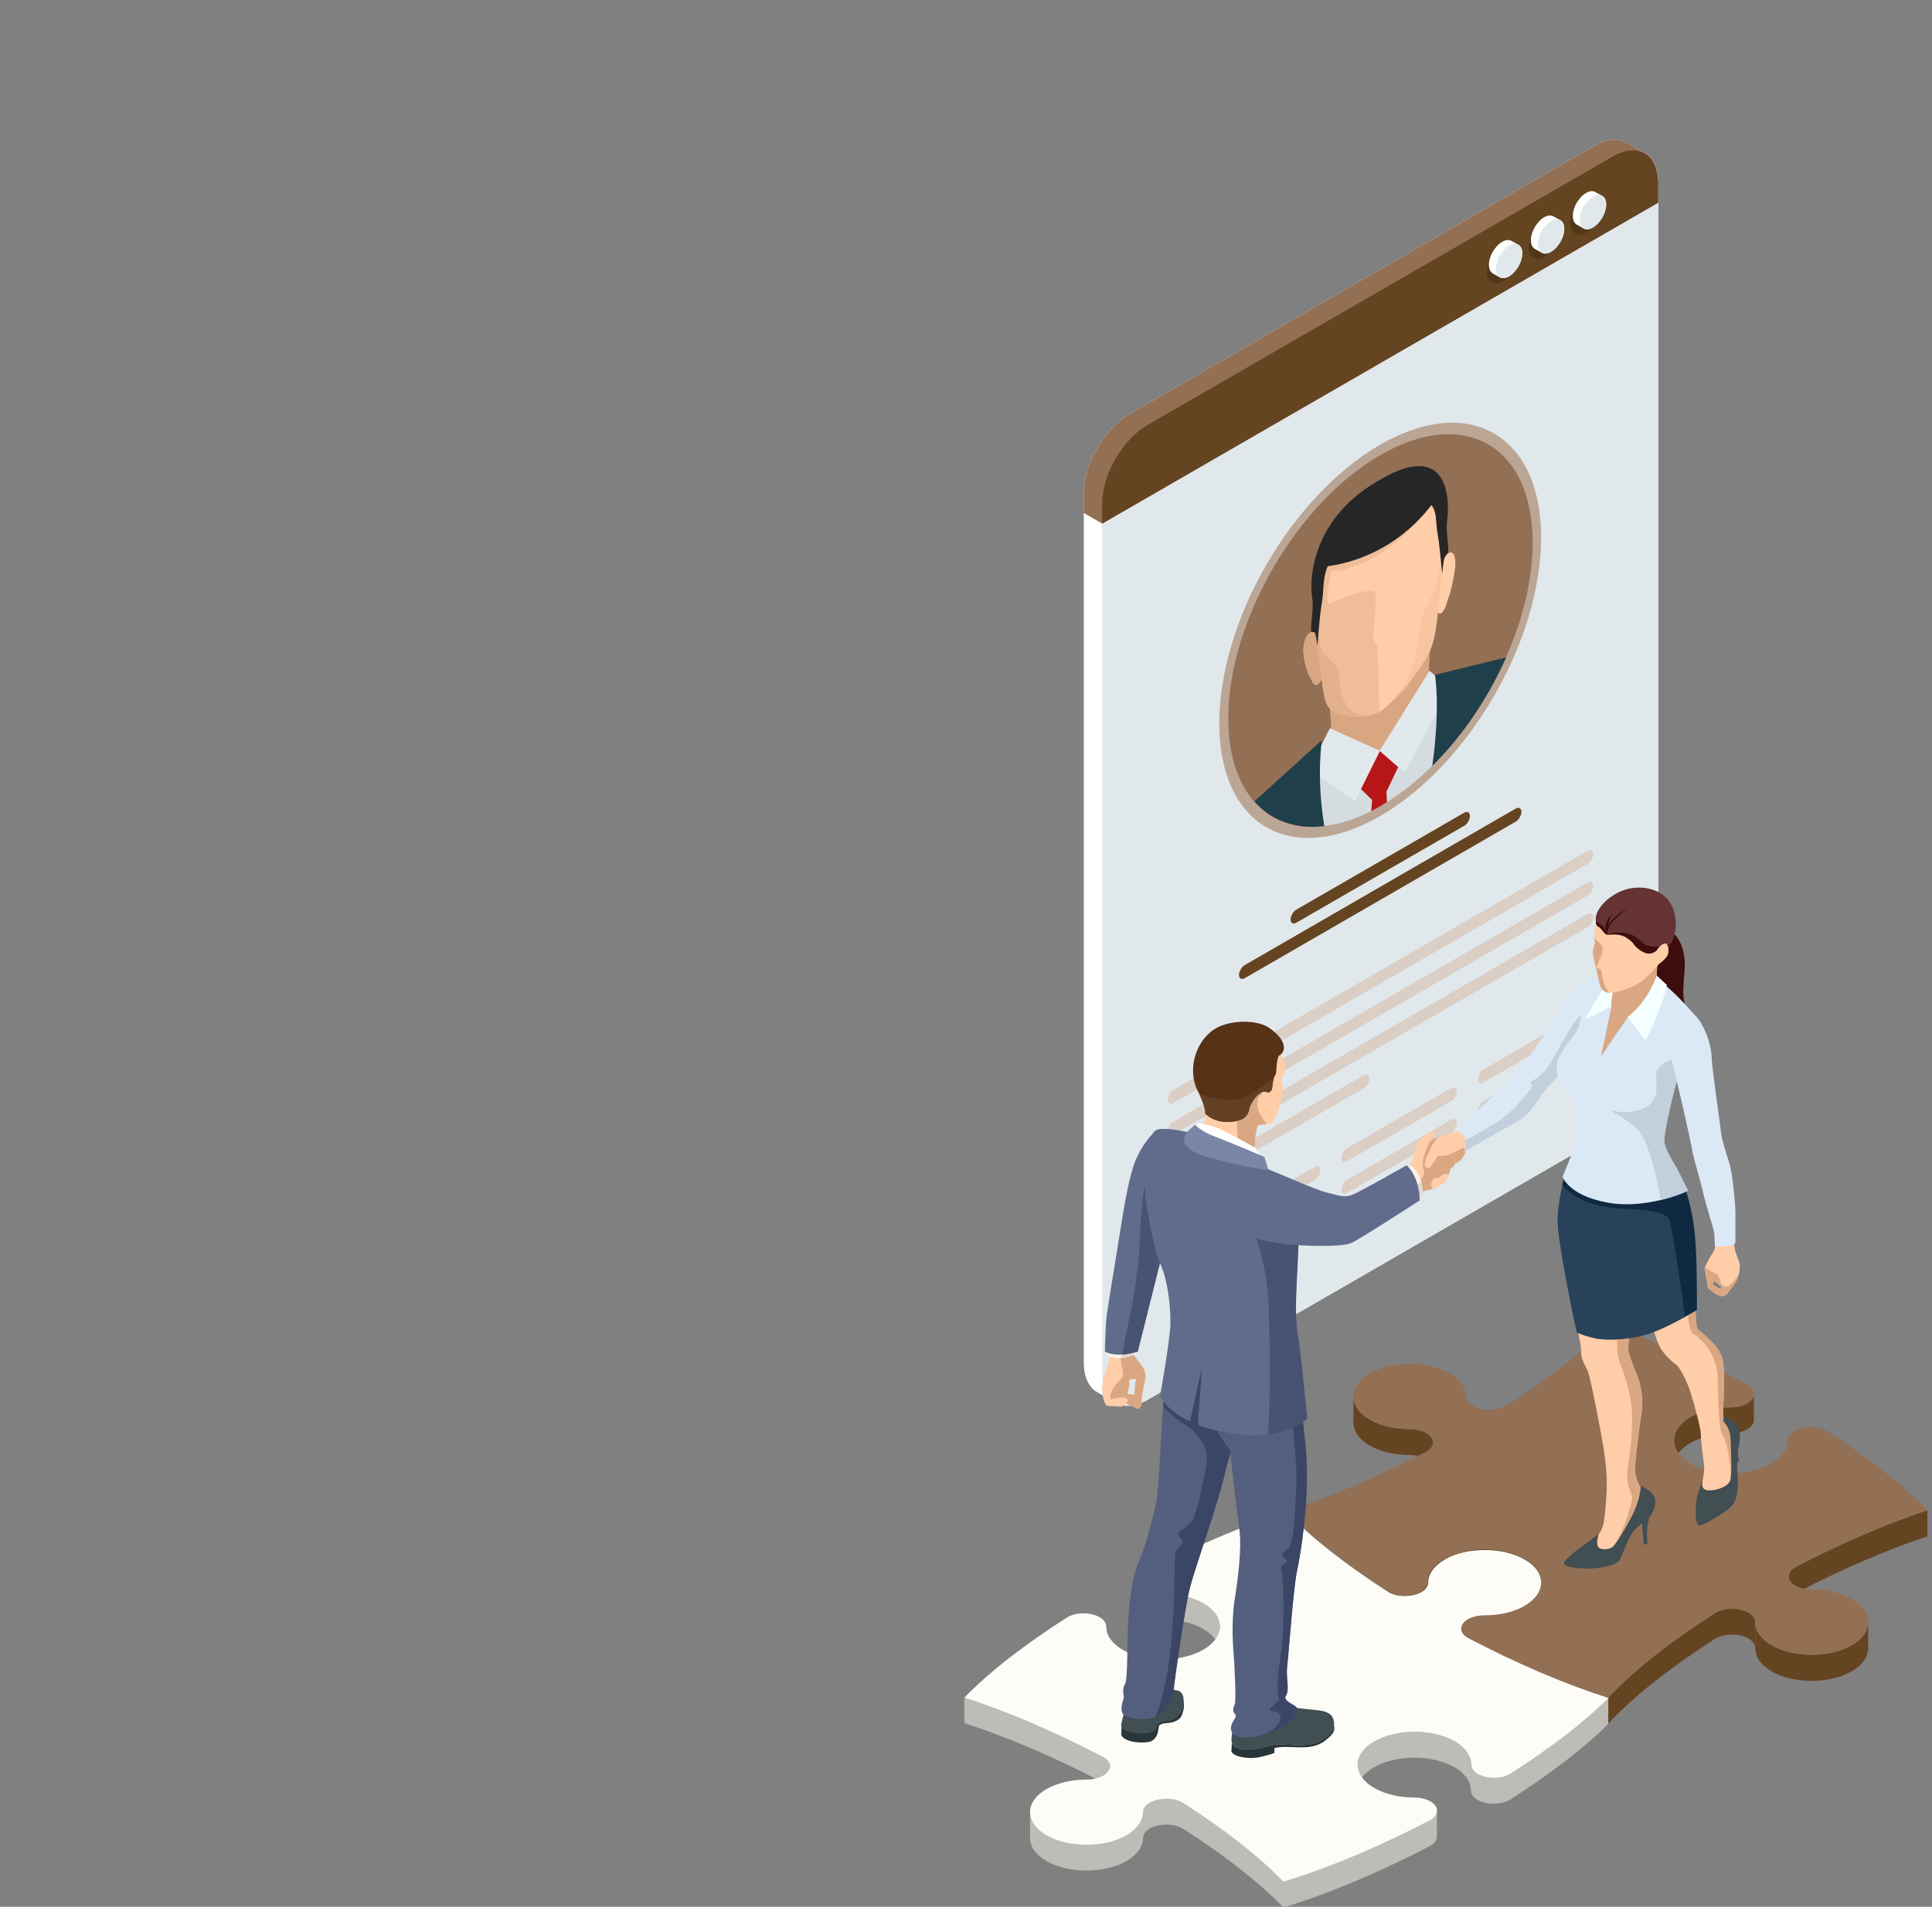 <svg xmlns="http://www.w3.org/2000/svg" width="155" height="153" fill="none"><rect width="100%" height="100%" fill="#808080" stroke="none"/><g clip-path="url(#a)"><path fill="#fff" d="M133.04 14.67c0-1.16-.41-1.99-1.07-2.37l-1.47-.85c-.66-.38-1.57-.33-2.59.25l-37.3 21.53c-1.01.58-1.92 1.58-2.59 2.73-.66 1.14-1.07 2.44-1.07 3.61v69.77c0 1.16.41 1.99 1.08 2.37l1.47.85c.66.38 1.57.33 2.59-.25l37.3-21.53c1.01-.58 1.92-1.58 2.59-2.73.66-1.14 1.07-2.44 1.07-3.61V14.67z"/><path fill="#e1e8ec" d="M131.97 12.3c-.66-.38-1.57-.33-2.59.25l-37.3 21.52c-1.01.58-1.92 1.58-2.59 2.73-.66 1.14-1.07 2.44-1.07 3.61v69.77c0 1.16.41 1.99 1.08 2.37.66.38 1.57.33 2.59-.25l37.3-21.53c1.01-.58 1.92-1.58 2.59-2.73.66-1.14 1.07-2.44 1.07-3.61V14.67c0-1.16-.41-1.99-1.08-2.37"/><path fill="#936f54" d="m131.97 12.3-1.47-.85c-.66-.38-1.57-.33-2.59.25l-37.3 21.53c-1.01.58-1.92 1.58-2.59 2.73-.66 1.14-1.07 2.44-1.07 3.61v1.59l1.47.85 44.61-25.76v-1.59c0-1.16-.41-1.99-1.07-2.37h.01z"/><path fill="#654421" d="m129.38 12.56-37.3 21.53c-1.01.58-1.92 1.58-2.59 2.73-.66 1.14-1.07 2.44-1.07 3.61v1.59l44.61-25.75v-1.59c0-1.16-.41-1.99-1.07-2.37s-1.57-.33-2.59.25z"/><path fill="#000" d="M128.2 15.58c-.23-.14-.55-.12-.91.09-.36.2-.68.56-.91.97s-.38.86-.38 1.27.15.7.38.83c.23.14.55.12.91-.09.36-.2.68-.56.91-.97s.38-.86.38-1.27-.15-.7-.38-.83" opacity=".2" style="mix-blend-mode:multiply"/><path fill="#fff" d="m128.55 15.72-.56-.31c-.19-.11-.46-.1-.75.08-.29.16-.55.46-.75.79-.19.33-.31.71-.31 1.05s.12.57.31.69l.56.31c.19.11.46.1.75-.08.29-.16.55-.46.75-.79.19-.33.31-.71.31-1.05s-.12-.57-.31-.69"/><path fill="#e1e8ec" d="M128.55 15.72c-.19-.11-.46-.1-.75.08-.29.16-.55.46-.75.79s-.31.71-.31 1.05.12.57.31.69c.19.11.46.1.75-.08.29-.16.55-.46.75-.79.19-.33.31-.71.31-1.05s-.12-.57-.31-.69"/><path fill="#000" d="M124.841 17.54c-.23-.14-.55-.12-.91.09-.36.2-.68.56-.91.97s-.38.86-.38 1.27.15.7.38.83c.23.14.55.12.91-.09.36-.2.68-.56.91-.97s.38-.86.38-1.27-.15-.7-.38-.83" opacity=".2" style="mix-blend-mode:multiply"/><path fill="#fff" d="m125.19 17.67-.56-.31c-.19-.11-.46-.1-.75.08-.29.16-.55.46-.75.79-.19.33-.31.71-.31 1.05s.12.57.31.69l.56.31c.19.11.46.1.75-.08.29-.16.55-.46.75-.79.19-.33.31-.71.31-1.05s-.12-.57-.31-.69"/><path fill="#e1e8ec" d="M125.191 17.669c-.19-.11-.46-.1-.75.08-.29.16-.55.46-.75.79-.19.33-.31.71-.31 1.05s.12.57.31.69c.19.11.46.1.75-.08.29-.16.55-.46.75-.79.19-.33.31-.71.31-1.05s-.12-.57-.31-.69"/><path fill="#000" d="M121.48 19.5c-.23-.14-.55-.12-.91.09-.36.2-.68.56-.91.97s-.38.86-.38 1.27.15.7.38.83c.23.14.55.12.91-.09.36-.2.68-.56.91-.97s.38-.86.38-1.27-.15-.7-.38-.83" opacity=".2" style="mix-blend-mode:multiply"/><path fill="#fff" d="m121.82 19.64-.56-.31c-.19-.11-.46-.1-.75.08-.29.16-.55.46-.75.79-.19.33-.31.71-.31 1.05s.12.57.31.69l.56.31c.19.11.46.1.75-.08.29-.16.55-.46.75-.79.19-.33.31-.71.31-1.05s-.12-.57-.31-.69"/><path fill="#e1e8ec" d="M121.821 19.64c-.19-.11-.46-.1-.75.08-.29.16-.55.46-.75.79-.19.33-.31.71-.31 1.05s.12.57.31.69c.19.11.46.1.75-.08.29-.16.55-.46.75-.79.19-.33.31-.71.31-1.05s-.12-.57-.31-.69"/><path fill="#654421" d="M117.79 65.18c-.08-.05-.19-.04-.32.03L104 72.99c-.13.07-.24.19-.32.34s-.14.3-.14.45.05.24.14.29c.08.05.19.04.32-.03l13.47-7.78c.13-.07.24-.19.32-.34s.14-.3.14-.45-.05-.24-.14-.29"/><path fill="#dacec5" d="M127.69 68.24c-.08-.05-.19-.04-.32.03L94.15 87.45c-.13.07-.24.19-.32.34s-.14.3-.14.45.05.24.14.29c.08.05.19.04.32-.03l33.22-19.18c.13-.07.24-.19.32-.34s.14-.3.14-.45-.05-.24-.14-.29M127.69 70.78c-.08-.05-.19-.04-.32.03L94.15 89.99c-.13.07-.24.19-.32.34s-.14.3-.14.45.05.24.14.29c.08.05.19.04.32-.03l33.22-19.18c.13-.07.24-.19.32-.34s.14-.3.14-.45-.05-.24-.14-.29M127.69 73.31c-.08-.05-.19-.04-.32.03L94.15 92.52c-.13.07-.24.19-.32.34s-.14.3-.14.45.05.24.14.29c.08.05.19.04.32-.03l33.22-19.18c.13-.07.24-.19.32-.34s.14-.3.14-.45-.05-.24-.14-.29M109.73 86.24c-.08-.05-.19-.04-.32.03l-15.25 8.81c-.13.07-.24.19-.32.34s-.14.3-.14.45.05.24.14.29c.08.05.19.04.32-.03l15.25-8.81c.13-.07.24-.19.32-.34s.14-.3.14-.45-.05-.24-.14-.29M105.801 93.6c-.08-.05-.19-.04-.32.03l-8.34 4.81c-.13.07-.24.19-.32.34s-.14.3-.14.45.05.24.14.29c.08.05.19.04.32-.03l8.34-4.81c.13-.07.24-.19.32-.34s.14-.3.14-.45-.05-.24-.14-.29M105.801 96.13c-.08-.05-.19-.04-.32.03l-8.34 4.81c-.13.07-.24.19-.32.34s-.14.3-.14.45.05.24.14.29c.08.05.19.04.32-.03l8.34-4.81c.13-.07.24-.19.32-.34s.14-.3.14-.45-.05-.24-.14-.29M95.34 99.64c-.08-.05-.19-.04-.32.03l-.86.49c-.13.07-.24.19-.32.34s-.14.3-.14.45.05.24.14.29c.08.05.19.04.32-.03l.86-.49c.13-.07.24-.19.32-.34s.14-.3.14-.45-.05-.24-.14-.29M95.34 102.18c-.08-.05-.19-.04-.32.03l-.86.49c-.13.07-.24.19-.32.34s-.14.3-.14.45.05.24.14.29c.08.05.19.04.32-.03l.86-.49c.13-.07.24-.19.32-.34s.14-.3.14-.45-.05-.24-.14-.29M116.74 87.28c-.08-.05-.19-.04-.32.03l-8.34 4.81c-.13.07-.24.19-.32.34s-.14.3-.14.45.05.24.14.29c.08.05.19.04.32-.03l8.34-4.81c.13-.07.24-.19.32-.34s.14-.3.14-.45-.05-.24-.14-.29M116.74 89.82c-.08-.05-.19-.04-.32.03l-8.34 4.81c-.13.07-.24.19-.32.34s-.14.3-.14.45.05.24.14.29c.08.05.19.04.32-.03l8.34-4.81c.13-.07.24-.19.32-.34s.14-.3.14-.45-.05-.24-.14-.29M127.69 80.96c-.08-.05-.19-.04-.32.03l-8.34 4.81c-.13.07-.24.19-.32.34s-.14.3-.14.45.05.24.14.29c.08.05.19.04.32-.03l8.34-4.81c.13-.07.24-.19.32-.34s.14-.3.14-.45-.05-.24-.14-.29M127.69 83.5c-.08-.05-.19-.04-.32.03l-8.34 4.81c-.13.07-.24.19-.32.34s-.14.3-.14.45.05.24.14.29c.08.05.19.04.32-.03l8.34-4.81c.13-.07.24-.19.32-.34s.14-.3.14-.45-.05-.24-.14-.29"/><path fill="#654421" d="M121.92 64.85c-.08-.05-.19-.04-.32.03L99.86 77.44c-.13.07-.24.19-.32.34s-.14.3-.14.45.05.24.14.29c.08.05.19.04.32-.03l21.74-12.56c.13-.07.24-.19.32-.34s.14-.3.14-.45-.05-.24-.14-.29"/><path fill="#bba594" d="M119.86 34.78c-2.34-1.35-5.56-1.15-9.13.9-3.56 2.06-6.79 5.59-9.13 9.63s-3.78 8.61-3.78 12.72 1.45 7.01 3.78 8.35 5.56 1.15 9.13-.9c3.56-2.06 6.79-5.59 9.13-9.63s3.78-8.61 3.78-12.72-1.45-7.01-3.78-8.35"/><path fill="#936f54" d="M122.96 43.55c0-7.78-5.46-10.93-12.21-7.04-6.74 3.89-12.21 13.35-12.21 21.13s5.46 10.93 12.21 7.04c6.74-3.89 12.21-13.35 12.21-21.13"/><path fill="#d8a681" d="M114.89 56.21c-.59-.52 0-5.88 0-5.88l-8.36 4.83s.59 4.67 0 5.88c0 0 1.76 1.7 3.9.52s4.46-5.36 4.46-5.36z"/><path fill="#ffcda8" d="M105.71 51.23s-.16-.64-.54-.48-.78.94-.51 2.24.51 1.37.62 1.67c.1.3.49.63.83-.43l-.39-3.01h-.01z"/><path fill="#d9a782" d="M105.71 51.23s-.16-.64-.54-.48-.78.94-.51 2.24.51 1.37.62 1.67c.1.3.49.63.83-.43l-.39-3.01h-.01z" opacity=".5"/><path fill="#d8a681" d="M105.71 51.23s-.16-.64-.54-.48-.78.94-.51 2.24.51 1.37.62 1.67c.1.3.49.63.83-.43l-.39-3.01h-.01z"/><path fill="#ffcda8" d="M115.61 45.53s.17-.83.55-1.12c.38-.27.78.05.51 1.65s-.51 1.97-.62 2.39c-.1.42-.49 1.19-.83.54l.39-3.45z"/><path fill="#ffcda8" d="M110.7 39.13c1.87-1.08 3.92-1.06 4.73.6s.49 3.55.45 4.34c-.05.79-.16 2.09-.32 3.15-.16 1.07-.21 2.78-.53 4.09s-.97 2.07-1.8 3.25c-.82 1.17-2.12 2.29-2.53 2.53s-1.71.61-2.53.39-1.47-.23-1.8-1.17c-.32-.94-.37-2.61-.53-3.48s-.27-2.05-.32-2.78-.37-2.24.45-4.85c.82-2.6 2.86-4.99 4.73-6.07"/><path fill="#d9a782" d="M109.93 57.38c-2.19.25-2.45-2.09-2.5-3.1s-.81-1.35-1.25-1.86c-.45-.51-.46-3.23-.46-3.23l-.27.1c.03.32.06.57.07.77.05.73.16 1.9.32 2.78.16.87.21 2.54.53 3.48s.97.95 1.8 1.17c.51.14 1.21.05 1.76-.1z" opacity=".5"/><path fill="#d8a681" d="M113.23 54.55c.82-1.17 1.47-1.93 1.8-3.25.32-1.32.37-3.04.53-4.09.16-1.07.27-2.37.32-3.15 0-.21.05-.51.07-.87l-.35.28s0 2.74-.46 3.76-1.2 2.24-1.25 3.31-.31 3.72-2.5 5.99c-.04.04-.08.08-.11.12.57-.49 1.37-1.27 1.94-2.09z" opacity=".2"/><path fill="#d8a681" d="M110.53 51.75s-.37-.17-.37-.51.17-1.86.21-2.96-.21-.91-.92-.82-2.18.7-2.73.95c-.43.19-.14-1.51.12-2.61.33.05 1.13 0 2.93-.84 2.67-1.23 5.06-4.43 5.06-4.43l-8.1 4.22-.04.36-.75.09c-.82 2.59-.49 4.1-.45 4.83.05.73.16 1.9.32 2.78.16.87.21 2.54.53 3.48s.97.95 1.8 1.17 2.11-.15 2.52-.39c-.02-1.26-.1-4.05-.1-4.05l-.06-1.28h.03z" opacity=".4"/><path fill="#262626" d="M116.1 41.77c.22-1.56.2-6.58-5.41-3.26-5.62 3.17-5.64 8.2-5.41 9.51.14.82-.21 2.59-.05 2.7 0 0 .24-.08.3.14s.16.95.16.95.18-2.22.28-2.91c.09-.69.16-.84.21-1.89.07-1.04.33-1.86 1.01-2.7.67-.82 2.58-1.28 3.24-1.55l.55-.32c.66-.49 2.56-2.24 3.24-2.18.67.06.94.57 1 1.53.07.97.13 1.06.21 1.64s.27 2.59.27 2.59.09-.84.15-1.13.3-.49.3-.49c.16-.3-.18-1.66-.05-2.64z"/><path fill="#262626" d="m112.62 40.18-4.92 2.84-1.77 2.49c6.65-.66 9.52-5.89 9.52-5.89l-2.83.55z"/><path fill="#d5dce0" d="M105.71 61.04v5.29c1.54-.08 3.25-.61 5.06-1.65 1.85-1.07 3.62-2.57 5.19-4.34v-5.22l-5.28 5.14z"/><path fill="#b61617" d="m110.71 60.25-2.15 2.45 1.52 1.49-.07.89c.25-.13.5-.26.76-.41.16-.1.34-.2.5-.3l-.04-.84 1.63-3.42z"/><path fill="#e2e9ed" d="m110.71 60.25-4.02-1.82-1.65 3.32 3.67 2.53z"/><path fill="#e2e9ed" d="m110.68 60.25 4.01-6.43 1.65 1.41-3.67 6.75z"/><path fill="#1f404a" d="M100.63 64.3c1.36 1.55 3.32 2.26 5.62 1.99-.66-3.9-.2-6.9-.2-6.9l-5.41 4.91zM120.83 52.75l-5.71 1.4s.46 2.48-.21 7.31c2.43-2.41 4.48-5.47 5.92-8.7z"/></g><g clip-path="url(#b)"><path fill="#654421" d="M140.17 114.691c-.34.2-.81.31-1.3.31-1.22 0-2.36.28-3.23.77s-1.34 1.16-1.34 1.87v-2.09c0-.71.48-1.37 1.34-1.87.86-.49 2.01-.77 3.23-.77.49 0 .96-.12 1.3-.31.35-.2.54-.46.54-.75v2.09c0 .28-.19.55-.53.75zM114.42 117.061c-.34-.2-.83-.31-1.32-.31-1.21 0-2.35-.27-3.2-.76s-1.32-1.15-1.32-1.86v-2.09c0 .7.45 1.36 1.31 1.86s1.99.76 3.2.76c.49 0 .98.12 1.32.31.35.2.54.47.54.75v2.09c0-.29-.18-.56-.53-.75M143.52 128.581v-2.09c0-.29.19-.56.54-.75 3.65-1.91 7.29-3.47 10.57-4.56v2.09c-3.27 1.09-6.91 2.66-10.56 4.56-.35.2-.55.47-.55.75M111.41 127.701c.34.2.8.31 1.29.31s.94-.12 1.29-.31c.34-.2.54-.47.54-.75 0-.71.48-1.37 1.34-1.87.86-.49 2.01-.77 3.23-.77s2.36.28 3.22.77c.85.49 1.32 1.16 1.32 1.87v2.09c0-.12 0-.22-.03-.32v.32c0 .7-.48 1.36-1.33 1.86s-2 .76-3.21.76c-.22 0-.44.03-.66.07 3.64 1.87 7.24 3.39 10.46 4.42.05.02.11.04.15.05.12-.12.22-.22.34-.35 1.91-1.99 4.76-4.22 8.27-6.47.35-.2.82-.31 1.32-.31s.96.12 1.31.31c.34.2.54.48.54.76v2.09c0-.29-.19-.57-.53-.76-.35-.2-.81-.31-1.31-.31s-.96.12-1.32.31c-3.5 2.24-6.36 4.48-8.27 6.47-.12.12-.22.22-.34.35-.05-.02-.11-.04-.15-.05-3.42-1.09-7.26-2.74-11.13-4.77-.34-.2-.53-.46-.53-.75v-.19c-.02.06-.04.13-.04.19v-2.09c0-.29.19-.56.54-.75s.83-.31 1.32-.31c1.21 0 2.35-.27 3.21-.76.43-.24.75-.53.99-.84-.22-.29-.53-.56-.93-.78-.85-.49-2-.77-3.22-.77s-2.36.28-3.23.77-1.34 1.16-1.34 1.87c0 .28-.2.56-.54.75-.35.2-.8.31-1.29.31s-.94-.12-1.29-.31c-3.48-2.24-6.31-4.48-8.19-6.45v-2.09c1.87 1.98 4.7 4.21 8.18 6.45zM142.14 132.02c.85.49 1.99.76 3.2.76s2.35-.27 3.21-.76 1.33-1.15 1.33-1.86v2.09c0 .7-.47 1.36-1.33 1.86-.85.49-2 .76-3.21.76s-2.35-.27-3.2-.76-1.32-1.15-1.32-1.86v-2.09c0 .7.45 1.36 1.31 1.86z"/><path fill="#936f54" d="M114.409 116.49c.35-.2.55-.47.55-.75s-.19-.56-.54-.75c-.34-.2-.83-.31-1.32-.31-1.21 0-2.35-.27-3.2-.76s-1.32-1.15-1.32-1.86.48-1.36 1.33-1.86 2-.76 3.21-.76 2.35.27 3.2.76 1.32 1.15 1.32 1.86c0 .29.19.57.54.76s.81.31 1.31.31.96-.12 1.32-.31c3.5-2.24 6.36-4.48 8.27-6.46 3.41 1.09 7.25 2.74 11.12 4.76.34.2.53.46.53.75s-.19.55-.54.75c-.34.2-.81.31-1.3.31-1.22 0-2.36.28-3.23.77s-1.34 1.16-1.34 1.87.47 1.37 1.32 1.87c.85.49 2 .77 3.22.77s2.36-.28 3.23-.77 1.34-1.16 1.34-1.87c0-.28.2-.56.54-.75.35-.2.8-.31 1.29-.31s.94.12 1.29.31c3.42 2.2 6.21 4.39 8.08 6.35-3.28 1.09-6.91 2.66-10.57 4.56-.35.2-.55.47-.55.75s.19.56.54.75c.34.2.83.31 1.32.31 1.21 0 2.35.27 3.2.76s1.32 1.15 1.32 1.86-.48 1.36-1.33 1.86-2 .76-3.21.76-2.35-.27-3.2-.76-1.32-1.15-1.32-1.86c0-.29-.19-.57-.54-.76s-.81-.31-1.31-.31-.96.12-1.32.31c-3.5 2.24-6.36 4.48-8.27 6.47-.12.12-.22.22-.34.35-.05-.02-.11-.04-.15-.05-3.42-1.09-7.26-2.74-11.13-4.77-.34-.2-.53-.46-.53-.75s.19-.55.54-.75c.34-.2.81-.31 1.3-.31 1.22 0 2.36-.28 3.23-.77s1.34-1.16 1.34-1.87-.47-1.37-1.32-1.87c-.85-.49-2-.77-3.22-.77s-2.36.28-3.23.77-1.34 1.16-1.34 1.87c0 .28-.2.56-.54.75-.35.2-.8.31-1.29.31s-.94-.12-1.29-.31c-3.48-2.24-6.31-4.48-8.19-6.45 3.43-1.1 7.3-2.74 11.17-4.76z"/><path fill="#bebcb7" d="M96.55 130.711c-.86-.49-2-.77-3.22-.77-.49 0-.96-.12-1.3-.31-.34-.2-.53-.46-.53-.75v-2.09c0 .28.18.55.52.75.34.19.81.31 1.3.31 1.22 0 2.36.28 3.22.77s1.32 1.16 1.32 1.87v2.09c0-.71-.46-1.37-1.32-1.87zM88.49 140.941c.35.2.54.47.54.75v2.09c0-.29-.18-.56-.53-.75-3.86-2.02-7.71-3.67-11.13-4.77v-2.09c3.41 1.09 7.25 2.74 11.12 4.77M110.24 141.801c-.86.49-1.34 1.16-1.34 1.87v-2.09c0-.71.48-1.37 1.34-1.87.86-.49 2.01-.77 3.23-.77s2.36.28 3.22.77c.85.49 1.33 1.16 1.32 1.87 0 .28.19.56.53.75.34.2.8.31 1.29.31s.95-.12 1.29-.31c3.3-2.11 6.01-4.21 7.91-6.1v2.09c-1.89 1.9-4.61 3.99-7.91 6.1-.35.2-.8.31-1.29.31s-.94-.12-1.29-.31c-.34-.19-.53-.47-.53-.75 0-.71-.47-1.37-1.32-1.87-.85-.49-2-.77-3.22-.77s-2.36.28-3.23.77M83.95 147.241c.85.49 1.99.76 3.2.76s2.35-.27 3.21-.76c.85-.49 1.33-1.15 1.33-1.86 0-.29.2-.57.55-.76s.82-.31 1.32-.31.96.12 1.31.31c3.42 2.2 6.22 4.39 8.09 6.35.2-.07.4-.13.59-.19 3.43-1.1 7.31-2.74 11.19-4.76.35-.2.54-.46.54-.75v2.09c0 .28-.18.55-.53.75-3.88 2.02-7.75 3.67-11.19 4.76-.2.06-.4.13-.59.19-1.88-1.96-4.67-4.16-8.09-6.35-.35-.2-.81-.31-1.31-.31s-.96.12-1.32.31c-.35.2-.55.48-.55.76 0 .7-.48 1.36-1.33 1.86s-2 .76-3.21.76-2.35-.27-3.2-.76-1.32-1.15-1.32-1.86v-2.09c0 .7.45 1.36 1.31 1.86"/><path fill="#fefcf7" d="M83.97 143.551c.85-.49 2-.76 3.21-.76.49 0 .98-.12 1.32-.31s.55-.47.55-.75-.19-.56-.54-.75c-3.86-2.02-7.71-3.67-11.13-4.77 1.91-1.99 4.75-4.21 8.26-6.45.35-.2.8-.31 1.29-.31s.94.12 1.29.31c.34.19.53.47.53.75 0 .71.47 1.37 1.32 1.87.85.49 2 .77 3.22.77s2.36-.28 3.23-.77c.86-.49 1.34-1.16 1.35-1.87 0-.71-.47-1.37-1.32-1.87-.86-.49-2-.77-3.22-.77-.49 0-.96-.12-1.3-.31-.34-.2-.53-.46-.53-.75s.19-.55.54-.75c3.87-2.02 7.74-3.67 11.17-4.76 1.88 1.98 4.71 4.21 8.19 6.45.35.2.82.31 1.31.31s.96-.12 1.32-.31c.35-.2.55-.48.55-.76 0-.7.48-1.36 1.33-1.86s2-.76 3.21-.76 2.35.27 3.2.76 1.32 1.15 1.32 1.86-.48 1.36-1.33 1.86-2 .76-3.21.76c-.49 0-.98.12-1.32.31s-.55.47-.55.75.19.56.54.75c3.86 2.03 7.72 3.68 11.13 4.77.05.02.11.04.15.05-1.9 1.9-4.61 3.99-7.91 6.1-.35.2-.8.31-1.29.31s-.94-.12-1.29-.31c-.34-.19-.53-.47-.53-.75 0-.71-.47-1.37-1.32-1.87-.85-.49-2-.77-3.22-.77s-2.36.28-3.23.77-1.34 1.16-1.34 1.87.47 1.37 1.32 1.87c.85.49 2 .77 3.22.77.49 0 .96.12 1.3.31.34.2.53.46.53.75s-.19.55-.54.75c-3.88 2.02-7.75 3.67-11.19 4.76-.2.06-.4.13-.59.19-1.88-1.96-4.67-4.16-8.09-6.35-.35-.2-.81-.31-1.31-.31s-.96.12-1.32.31c-.35.2-.55.48-.55.76 0 .7-.48 1.36-1.33 1.86s-2 .76-3.21.76-2.35-.27-3.2-.76-1.32-1.15-1.32-1.86.48-1.36 1.33-1.86v.02z"/><path fill="#dbe8f5" d="m127.99 79.44-.44-.75s-1.21.18-2.18 1.98c-.96 1.8-3.7 5.54-4.04 5.94s-1.51 1.22-2.12 1.85-2.44 2.49-2.44 2.49l.73 1.41s3.37-1.86 4.39-2.47 1.65-1.97 2.06-2.41l1.39-1.49z"/><path fill="#c2cfdc" d="M126.1 82.33c-.38.59-1.37 2.34-1.8 3.09s-1.13 1.2-1.39 1.32c-.26.13.1.29 0 .49s-1.41 1.87-2.6 2.67c-.77.52-2.23 1.32-3.14 1.8l.34.66s3.37-1.86 4.39-2.47 1.65-1.97 2.06-2.41l1.39-1.49 2.07-5.1c-.35.33-1.03 1.01-1.32 1.43v.02z"/><path fill="#ffcda8" d="M136.99 120.371c-.51-.12-.52-.53-.53-.74 0-.22.13-.77.13-.77s.17-.92.13-1.23-.26-1.93-.26-2.49-.52-2.38-.81-3.34-.88-2.08-1.17-2.29-1.22-.96-1.53-1.92-2.63-7.11-2.78-7.83c-.14-.73 5.6-1.91 5.6-1.91s.39 4.37.32 5.43-.12 3.15.13 3.4 1.85 1.32 2.02 2.6.02 3.37 0 3.74c-.02.36.04.73.04.73l.82.93v3.64l-.04 1-1.42.75-.67.33v-.02h.02z"/><path fill="#ffcda8" d="M132.02 120.58c.07-.26 0-.76-.04-.84a5 5 0 0 0-.35-.34s-.45-.74-.46-1.49c0-.74.39-3.67.54-4.65s-.08-2.21-.39-2.96-.69-1.68-.69-2.08.56-6.29.56-6.29l-.71-3.02-5.35-.37s.44 3.51 1.07 6.47c.65 2.96.65 3.06.65 3.55s.32.98.53 1.46 1.07 4.83 1.32 6.52.24 2.77.14 4.04-.18 1.68-.3 2.01c-.12.34-.3.52-.3.52s-.6.8-.39 1.18c.22.38 1.46.53 1.52.5s1.06-1.46 1.06-1.46l1.56-2.77.02.03h.01z"/><path fill="#d9a782" d="M129.799 105.16s-.13 3 0 3.64 1.2 2.84 1.14 5.19c-.05 2.34-.32 3.25-.38 4.25s.33 1.5.38 1.89-.62 2.51-1.35 3.76c-.19.32-.16.55-.03.72.31-.41.89-1.24.89-1.24l1.56-2.77c.07-.26 0-.76-.04-.84a5 5 0 0 0-.35-.34s-.45-.74-.46-1.49c0-.74.39-3.67.54-4.65s-.08-2.21-.39-2.96-.69-1.68-.69-2.08c0-.21.14-1.9.3-3.46l-1.13.4v-.02zM139.1 114.66l-.82-.93s-.06-.37-.04-.73.17-2.46 0-3.74-1.78-2.35-2.02-2.6-.19-2.35-.13-3.4c.03-.41-.02-1.31-.08-2.25l-.7-.13v3.29s.11 2.64.5 2.84c.41.2 1.97 1.42 2 3.64.03 2.21.13 4.2.4 4.53s.66 2.11.66 3.35c0 .13.08.19.21.19l.02-.41v-3.66z"/><path fill="#29425b" d="M126.519 106.91s.36.23 1.46.48c1.11.23 3.21.08 4.72-.51s3.45-1.76 3.45-1.76.04-4.48-.2-6.34c-.22-1.85-.69-3.27-.8-3.54 0 0-3.74 1-6.01.49-2.26-.49-3.59-1.45-3.59-1.45s-.65 2.35-.58 3.86.63 4.26.86 5.54.67 3.23.67 3.23z"/><path fill="#102942" d="M135.94 98.77c-.22-1.85-.69-3.27-.8-3.54 0 0-3.74 1-6.01.49-2.26-.49-3.59-1.45-3.59-1.45s-.09.32-.2.8c1.3 1.64 3.86 1.88 5.05 1.92 1.46.06 3.2.22 3.5.82.25.48 1.02 5.841 1.29 7.801.56-.31.93-.53.93-.53s.04-4.48-.2-6.34h.02v.02z"/><path fill="#3e0d0d" d="M133.609 74.41s1.41.5 1.55 2.7c.08 1.32-.52 3.15.44 4.31s-2.39-.31-3.07-1.93c-.67-1.62.96-4.55 1.09-5.08z"/><path fill="#d9a782" d="M132.97 78.58s-.18-.7.2-1.79-3.88 1.18-3.88 1.18-2.34 7.72-1.01 7.55c1.34-.15 4.38-5.63 4.68-6.95h.01z"/><path fill="#414e52" d="M128.269 123.08s-1.36 1.02-1.66 1.23-1.13.89-1.13 1.12.69.43 1.9.43 2.41-.31 2.59-.73c.19-.42.71-1.77 1.03-2.2s.74-.68.74-.68l.14 1.7.29-.09s-.06-1.01 0-1.41.19-.78.19-.78.54-.6.44-1.32c-.1-.73-1.17-1.11-1.17-1.11s0 .93-.55 2.09c-.56 1.16-1.43 2.58-1.71 2.8s-.99.28-1.17-.04.07-1.02.07-1.02zM136.579 118.85s-.48 1.08-.52 1.93c-.04.84 0 1.6.26 1.63.27.03 1.86-.9 2.49-1.44.64-.54.64-1.72.6-2.35-.04-.62-.04-1.3-.04-1.3l.16-.08s-.18-.52-.06-1.07c.13-.55.22-1.23-.07-1.77s-1.13-.69-1.13-.69v.35s.55.44.58 1.55.14 2.79-.07 3.25-1.09.73-1.65.73-.62-.38-.54-.74z"/><path fill="#dbe8f5" d="M129.19 78.47s-.84-.09-1.62.22c0 0-.35.94-.49 1.54s-.21 1.74-.55 2.42c-.33.67-1.73 1.92-1.64 3.17s1.19 1.82 1.19 1.82.75 2.69.5 3.59-1.22 3.18-1.22 3.18.44 1.49 3.57 2.08 6.43-.87 6.49-.96c0 0-.66-1.34-.95-1.88-.31-.53-.89-1.43-.95-2.08s.89-4.7 1.32-5.84c.43-1.13 1.13-4.27 1.13-4.27s-1.37-1.63-2.43-2.44c0 0-2.08 2.56-2.91 2.56 0 0-1.53 2.17-2.19 3.22l.85-4.04s-.29-1.87-.09-2.29h-.02z"/><path fill="#f4ffff" d="M129.64 78.77s-.41 1.19-.38 1.99c0 0-2.07 1.1-2.08.99 0-.11 1.83-3.06 1.83-3.06l.63.07zM132.92 78.28s-.7 2.08-2.32 3.31c0 0 1.25 1.83 1.41 1.83s1.66-3.51 1.72-4.39l-.8-.74z"/><path fill="#c2cfdc" d="M134.459 93.66c-.31-.53-.89-1.43-.95-2.08s.89-4.7 1.32-5.84c.08-.21.16-.49.26-.82l-.74.05s-1.56.33-1.48 1.39c.07 1.06.21 2.19-1.31 2.69-1.29.43-2.49-.02-2.49-.02s1.56.84 2.36 1.64c.68.67 1.56 3.75 1.79 5.62 1.29-.31 2.18-.72 2.21-.75 0 0-.66-1.34-.95-1.88z"/><path fill="#ffcda8" d="M127.99 75.65s-.23.62-.15.98.29 1.3.39 1.71.12 1.13.71 1.29 1.98-.39 2.56-.75 1.67-1.43 2.17-2.49.68-2.37.34-3.42-2.12-1.95-3.41-1.41-1.88 1.12-2.27 1.91c-.4.77-.49 1.72-.42 1.82s.11.4.11.4l-.02-.03z"/><path fill="#d9a782" d="M129.1 79.63c-.56-.6-.63-1.8-.63-1.8s-.2-.11-.34-.18.39-.93.44-1.38-.37-.72-.6-.93c-.04-.04-.07-.05-.1-.07.06.12.09.38.09.38s-.23.62-.15.98.29 1.3.39 1.71.12 1.13.71 1.29c.06.02.13.02.19.03v-.03"/><path fill="#653333" d="M133.82 76.16s1.09-1.47.4-3.26c-.7-1.79-2.88-1.97-4.2-1.38s-1.94 1.57-1.99 2.08c-.04.51.09.67.09.67.13.07.24.14.31.22.22.27.37.48.51.5s.94-.15 1.55.23c.61.4.58.54.76.73.27.25.93.81 1.5.42s1.04-.22 1.04-.22h.03z"/><path fill="#3e0d0d" d="M132.749 76.38c.57-.4 1.04-.22 1.04-.22s.11-.14.27-.47c0-.02.02-.04.02-.04-.63.49-1.07.31-1.67.27-.79-.06-.85-.93-2.17-1.08-.72-.08-1.07.04-1.26.16.23 0 .94-.13 1.49.23.61.4.58.54.76.73.27.25.93.81 1.5.42z"/><path fill="#3e0d0d" d="M128.97 74.38s.21-.97.48-1.09c0 0-.83.51-.61 1.46 0 0-.25-.67-.81-.76.03.22.08.29.08.29.13.07.24.14.31.22.22.27.37.48.51.5h.06s-.36-.69 1.56-2.07c0 0-1.2.52-1.59 1.45z"/><path fill="#ffcda8" d="M132.88 76.33c.09-.2.47-.67.74-.62s.32.68.14.99-.9.92-1.11.82.09-.85.23-1.18zM139.599 101.51c-.07-.3-.37-1.07-.37-1.07l-.09-.46v-1.43l-1.62.17s.22 1.26 0 1.62c0 0-.7 1.12-.74 1.37-.03.24.22 1.25.22 1.33v.25s.49.52.94.67c.45.14.66-.24.66-.24s.5-.56.7-.96.34-.94.27-1.24h.03zm-1.52 1.87s-.14.03-.27-.06-.4-.22-.4-.22l.12-.34c.09.09.55.44.55.44z"/><path fill="#d9a782" d="M138.629 103.719s.5-.56.7-.96c.07-.15.14-.33.19-.49-.31.43-.83.98-.97.98s-.43-.06-.51-.39-.2-.66-.54-.75c-.2-.06-.48-.26-.68-.42v.04c-.03.24.22 1.25.22 1.33v.25s.49.52.94.67c.45.14.66-.24.66-.24v-.02zm-1.22-.6.12-.34c.09.09.55.44.55.44v.18s-.14.03-.27-.06-.4-.22-.4-.22"/><path fill="#dbe8f5" d="M133.969 82.81c-.13.64-.02 1.68.42 3.4s1.3 5.57 1.38 6.12.6 2.22.84 3.25c.23 1.03.93 3.2.93 3.4s.05 1.02.05 1.02.45.04.94 0 .7-.28.7-.28v-2.4c0-.72-.24-3.1-.44-3.82-.19-.73-.63-1.78-.74-2.84-.12-1.05-.71-4.96-.74-5.98-.04-1.02-.66-2.61-1.36-3.25-.71-.64-1.91.97-1.98 1.36z"/><path fill="#ffcda8" d="M116.92 90.76c-1.02.29-1.3.45-1.72.58-.47.14-.92.28-1.34.81-.43.53-1.11 2.71-.75 3.13.29.34.8.17 1.06.02.07-.04.28-.27.32-.35.13-.19.13-.48.49-.86.37-.38.68-.84.68-.84.54.08.74-.02 1.4-.4 0 0 .65-.49.55-1.21-.1-.74-.71-.87-.71-.87h.02z"/><path fill="#d9a782" d="m117.16 92.17-1.76-.91c-.06.03-.13.04-.18.06-.47.14-.92.28-1.34.81-.43.53-1.11 2.71-.75 3.13.29.34.8.17 1.06.02.07-.04.28-.27.32-.35.13-.19.13-.48.49-.86.37-.38.68-.84.68-.84.54.08.74.34 1.41-.04 0 0 .42-.44.47-.75-.06-.49-.31-.24-.4-.27"/><path fill="#ffcda8" d="M110.86 94.94s2.11-1.35 2.22-1.46c.31-.29.33-1.01.52-1.38s.19-.58.42-.76c.2-.17.63-.53.91-.47.44.11-.22.67-.25.84-.02.18-.23.46.46.51.71.06 1.11.09 1.31.04.19-.04.37.1.38.44 0 .23-.2.34-.2.34s.14.25.06.41-.35.32-.35.32-.04.44-.31.73c-.25.29-.91.92-1.44.96-.12 0-.84.21-1.45.63-1.14.77-2.76 2.02-2.76 2.02l.47-3.18z"/><path fill="#d9a782" d="M116.05 94.51c.25-.29.31-.73.31-.73s.27-.16.35-.32c.07-.15-.06-.41-.06-.41s.21-.11.2-.34c0-.35-.18-.49-.38-.44-.19.04-.6.02-1.31-.04s-.49-.34-.46-.51c0-.03.02-.05.04-.09l-.07.03s-.36.75-.49 1.34.1.91.09 1.18c0 .27-1.03 1.32-1.6 1.67-.39.24-1.46.79-2.08 1.12l-.16 1.15s1.62-1.25 2.76-2.02c.62-.42 1.34-.63 1.45-.63.54-.04 1.19-.67 1.44-.96v.02z"/><path fill="#ffcda8" d="M114.82 94.99c-.03.11-.04.38.21.38s.45-.28.45-.28.19.04.41-.18.4-.57.24-.69-.53.08-.7.3c0 0-.47-.16-.62.48zM115.35 92.72s-.6 1.14-.84 1.02c-.47-.23.02-1.05.13-1.32.09-.22.41-.9.73-1.12s.89-.22 1.25.22c.1.12.72.59.56.68-.55.31-1.29.66-1.81.54v-.02z"/><path fill="#414e52" d="M90.41 136.269s-.33 1.64-.42 1.9-.04.58.31.75 1.37.29 1.91.16c.55-.13.44-.19.57-.43s.19-.49.84-.5c.67 0 1.17-.56 1.26-1.05s.16-1.03-.14-1.31-.98-.2-1.84-.19-2.49.69-2.49.69z"/><path fill="#545f7f" d="M94.49 107.17s-.74 2.71-1.05 4.69-.4 7.44-.7 8.8c-.3 1.35-.86 3.49-1.35 4.57s-.74 2.69-.86 4.55c-.13 1.86-.02 4.94-.28 5.37-.25.42-.09.8-.09 1.02s-.53 1.29.21 1.55c.74.25 1.86.39 2.64-.13.78-.5 1.11-1.56 1.17-2.29.04-.53.86-6.17 1.22-7.71s2.34-7.05 2.83-9.27 1.59-4.7 1.59-4.7l-1.31-4.52-4.02-1.91z"/><path fill="#3b4666" d="M96.85 111.829c-.04 1.91.34 3.26 0 5.29-.34 2.04-.69 3.64-1.09 4.66-.41 1.02-1.52.93-1.16 1.46.35.52.38.49-.02.89s-.28.54-.33 1.3c-.05.67.12 8.56-1.58 12.34.13-.05.24-.11.36-.17.78-.5 1.11-1.56 1.17-2.29.04-.53.86-6.17 1.22-7.71s2.34-7.05 2.83-9.27 1.59-4.7 1.59-4.7l-1.05-3.64-1.48-.05s-.4 0-.45 1.91v-.02z"/><path fill="#3b4666" d="m99.83 113.62-1.16-4-3.33-1.46-1.01-.39c-.23.91-.68 2.69-.9 4.11q-.06.405-.12.99c.44.45 1.04 1.02 1.58 1.33 1.02.6 2.16 1.8 1.9 3.21-.13.67.45 1.49 1.1 2.19.14-.49.26-.93.34-1.29.49-2.21 1.59-4.7 1.59-4.7z"/><path fill="#283539" d="M107.02 138.419c-.03.49-.55 1.07-1.38 1.4s-2.29.16-2.95.13-1.68.46-2.71.43c-1.02-.03-1.15-.54-1.15-.54l-.04.67c.08.43 1.29.64 2.04.52.74-.12 1.41-.37 1.41-.37v-.38c.63-.23 1.82 0 2.72-.1.91-.1 1.38-.48 1.82-.93.44-.44.22-.84.22-.84h.02z"/><path fill="#414e52" d="M99.42 137.469s-.49 1.11-.58 1.7 0 .68 0 .68.14.51 1.15.54 2.05-.47 2.71-.43 2.12.21 2.95-.13 1.35-.91 1.38-1.4-.14-.96-.89-1.13c-.74-.17-2.67-.19-3.36-.55-.7-.35-1.38-.03-1.4 0s-1.94.72-1.94.72z"/><path fill="#283539" d="M94.96 136.409c0 .21-.04.44-.08.65-.09.49-.59 1.03-1.26 1.05-.67 0-.73.27-.84.5-.13.24-.03.31-.57.43-.55.13-1.57 0-1.91-.16-.19-.1-.29-.23-.32-.4l-.02.75c.31.6 1.71.67 2.26.53s.67-.76.67-.76l.09-.53s.13-.13.36-.18c.22-.05.54 0 .98-.19.43-.19.51-.46.61-.83.11-.37.04-.86.04-.86z"/><path fill="#ffcda8" d="M91.77 109.85c-.23-.4-.96-1.28-.96-1.28l.35-1.51-2.03.42s-.09 1.55-.21 1.97c-.13.43-.55 1.58-.52 1.97.04.4.13 1.32.47 1.38.34.05.74.04.74.04s.34.08.44 0 .4-.22.4-.22.81.44.93.41c.12-.04.2-.39.2-.39s.12-1.03.23-1.52c.13-.48.2-.91-.04-1.3v.03m-.75 2.06-.56-.06s.12-.61.14-.74c.04-.13-.04-.19-.04-.19l.06-.21s.53-.15.51-.04-.13 1.23-.13 1.23h.02z"/><path fill="#d9a782" d="M91.77 109.85c-.23-.4-.96-1.28-.96-1.28l.35-1.51-1.26.26c.02.5.04 1.19 0 1.36-.05.29.14 1.05.16 1.22s.21.44-.29.93c-.49.49-.66.92-.67 1.08s-.02.39-.02.39.77-.22 1.05-.16c.28.05.4.21.34.27-.03.03-.06.14-.1.26.03 0 .04-.02.04-.02s.81.44.93.41c.12-.04.2-.39.2-.39s.12-1.03.23-1.52c.13-.48.2-.91-.04-1.3zm-.75 2.06-.56-.06s.12-.61.14-.74c.04-.13-.04-.19-.04-.19l.06-.21s.53-.15.51-.04-.13 1.23-.13 1.23h.02z"/><path fill="#f9f0eb" d="M88.91 108.829s.49.2 1.01.15 1.07-.28 1.07-.28l.41-1.75s.24-.24.31-.48c.06-.23.66-2.5.84-3.45.18-.96.87-3.83.87-3.83l.24-5.87-.53-2.54s-1.5.43-2.33 3.69-1 5.37-1.22 6.84c-.23 1.47-.47 2.78-.62 3.55s.06 2.29.06 2.29l-.12 1.66v.02z"/><path fill="#e0d7d2" d="m93.61 94.51-1.08-.1s-.76.04-.76 1.87-.33 4.659-.48 5.289c-.14.63-.77 5.27-.77 5.27s-.45.31-.53.23 0-1.23 0-1.23l-.22 1.23-.43.11.93.15-.34 1.66c.49-.04 1.05-.28 1.05-.28l.41-1.75s.24-.24.31-.48c.06-.23.66-2.5.84-3.45.18-.96.87-3.83.87-3.83z"/><path fill="#ffcda8" d="M95.83 91.47s.84-1.01.88-1.91c.06-1.26-.95-1.86-.75-3.59s1.29-3.09 2.3-3.42c1.02-.32 3.319-.25 4.209 1.4s.62 2.18.44 2.46c-.17.29 0 .68.02.91 0 .22-.29 2-.78 2.64-.36.47-1.1.14-1.25.41-.14.27-.42 2.08.03 3.06 0 0-1.86.84-3.88.22-2.03-.62-1.22-2.19-1.22-2.19z"/><path fill="#d9a782" d="M100.889 90.35c.1-.16.42-.11.74-.14-.26-.34-.58-.83-.64-1.02 0 0-.41-1.02.24-1.38l-.04-.14c-.46.22-.89.94-.98 1.34-.1.42-.32.75-.97.92.05.98.13 2.59.07 3.71 1.02-.26 1.61-.22 1.61-.22-.45-.98-.17-2.79-.03-3.06v.02z"/><path fill="#563317" d="M101.769 82.44c-1.02-.66-3.19-.61-4.35.15-1.59 1.04-2.24 3.46-1.2 5.19q.31.51 0 0c.21.53.46.99.48 1.58.26.24.84.66 1.73.65 1.29-.02 1.65-.44 1.78-1.01s.92-1.76 1.55-1.32l.28-.24s.09-1.01.27-1.17c.14-.13.04-1.02.28-1.56.11-.05.22-.13.31-.27.33-.53-.12-1.33-1.13-2"/><path fill="#634024" d="M100.219 89.01c.13-.57.92-1.76 1.55-1.32l.28-.24s.05-.58.15-.94c-.65.47-1.9 1.35-2.53 1.61-.68.27-2.32.04-3.43-.32.22.53.46.99.48 1.58.26.24.84.66 1.73.65 1.29-.02 1.65-.44 1.78-1.01z"/><path fill="#545f7f" d="M97.19 108.91s-.76 3.2 0 4.92c.76 1.73 1.48 2.5 1.48 2.5s.55 4.92.76 6.39c.22 1.46-.14 4.19-.35 5.43-.2 1.24-.24 2.79-.14 4.1.11 1.3.25 4.21.12 4.5s-.19.57 0 .76c.17.2.02.37-.13.6s-.58 1.26.93 1.31c1.52.05 3.68-1.06 4-1.72.33-.67.23-.7-.17-.94-.41-.23-.67-.45-.55-.65.37-.58 0-1.32.13-2.45s.5-6.3.79-7.65c.3-1.34.96-5.54.75-8.98-.2-3.44-1.09-8.45-1.09-8.45s-.67 1.09-3.29.74c-2.62-.36-3.27-.43-3.27-.43h.03z"/><path fill="#3b4666" d="M101.58 139.13c1.08-.37 2.08-.99 2.28-1.42.33-.67.23-.7-.17-.94-.41-.23-.67-.45-.55-.65.37-.58 0-1.32.13-2.45s.5-6.3.79-7.65c.3-1.34.96-5.54.75-8.98-.2-3.44-1.09-8.45-1.09-8.45s-.18.3-.73.52c.37 2.45 1.09 7.63 1.02 9.73-.09 2.79-.23 5.2-.73 5.5-.49.29-.52.44-.14.75s-.55.38-.35.93.29 4.63-.03 6.7-.35 3.26-.14 3.52-1.34 1.01-.45 1.07c.72.05.97.95-.6 1.81h.02-.01z"/><path fill="#f9f0eb" d="m97.47 91.27-2.07-.39s-1.41-.27-2.27-.11-1.05 2.28-1.15 4.2 1.06 5.629 1.48 6.799 1.02 2.79.77 3.95c-.24 1.16-.82 2.24.49 3.03 1.3.77 4.04 2.08 5.56 2.11 1.52.04 4.04-.49 3.92-1.45-.13-.95-.61-4.22-.53-5.38s.63-4.38.36-6.13-1.79-3.63-1.79-3.63l-.76-.77-3.99-2.23z"/><path fill="#e0d7d2" d="M101.33 110.829c1.41-.15 2.97-.65 2.86-1.39-.13-.95-.61-4.22-.53-5.38s.63-4.38.36-6.13c-.09-.58-.31-1.19-.58-1.73l-3.41 1.52c-.3 0 1.25 2.88 1.44 4.79.14 1.53 1.16 6.34-.13 8.32z"/><path fill="#f9f0eb" d="M113.17 93.49s.98.58.97 2.33l-1.11.74s-.33.4-.57.56c-.23.16-3.42 2.3-3.95 2.43-.53.12-3.8.2-4.75.04-.96-.16-2.5.09-3.58-.77-2.66-2.15-.22-4.79.68-4.81.89-.02 3.42 1.03 4.13 1.44.71.4 2.07.55 2.35.59.28.05.91.08.91.08s2.45-1.45 3.05-1.73c.59-.28.95-.39.95-.39l.92-.49z"/><path fill="#e0d7d2" d="m113.03 96.55 1.11-.74c0-.38-.04-.69-.12-.96l-1.06.77-.3-.86.14.75-1 .69.97-.46s-.14.86-.39 1.03c-.21.15-3.74 2.25-4.94 2.85.5-.03.91-.05 1.05-.09.53-.12 3.71-2.26 3.95-2.43s.57-.56.57-.56h.02z"/><path fill="#fff" d="M96.11 90.13s1.02.09 1.99.56c.85.42 2.65 1.43 2.65 1.43l.71 1.38s-2.98-.6-5.1-1.75c-1.38-.75-.87-.95-.87-.95z"/><path fill="#616c8c" d="M88.63 108.44s.86.57 2.66 0l2-7.98v-7.32l-.54-2.42s-.83.65-1.52 2.1c-.7 1.46-1.16 4.73-1.43 6.41-.27 1.67-.89 5.45-1 6.25s-.16 2.95-.16 2.95h-.01z"/><path fill="#485373" d="M91.99 94.7c-.48.93-.59 6.16-.67 6.61s-.26 2.49-.62 4.02c-.23 1.03-.51 2.5-.67 3.36.35-.03.75-.1 1.24-.24l2-7.98v-5.46c-.64-.4-1.14-.58-1.29-.3z"/><path fill="#616c8c" d="M104.11 107.159c-.26-1.55-.13-3.47-.04-5.38s.32-5.18-.08-5.91c-.18-.32-.1-.35-.56-.83-.57-.59-2.49-1.74-2.49-1.74l-5.59-1.79.04-.64s-2.27-.57-2.75-.11c-.74.72-.92 4.32-.69 5.7.22 1.37.66 3.99 1.16 5.02.5 1.02.82 3.17.79 4.73-.03 1.36-.83 5.79-.83 5.79s.4 1.12 2.4 2.05l.95-4.28-.32 4.56c.47.19 1.02.37 1.63.49l.51.07c1.37.33 4.54.71 6.61-1.05 0 0-.49-5.17-.75-6.69h.01z"/><path fill="#7b86a6" d="M101.44 92.83s-2.95-1.26-3.95-1.62c-1.15-.43-1.62-.96-1.62-.96l-.61.54s-1.02 1.07.98 1.83c2 .75 5.53 1.29 5.53 1.29z"/><path fill="#485373" d="M101.769 104.69c.15 3.44.15 8.12-.05 10.43 1.1-.13 2.24-.49 3.16-1.29 0 0-.49-5.17-.75-6.69-.26-1.55-.13-3.47-.04-5.38.05-1.25.17-3.07.14-4.39l-4 .58s1.37 2.71 1.55 6.71h-.02v.03z"/><path fill="#616c8c" d="M112.83 93.49s1.03.79 1.07 2.83c0 0-4.81 3.12-5.49 3.42s-3.26.279-4.94.11-3.79-.59-4-1.14 1.6-5.13 2.33-4.86c.74.26 3.72 1.62 4.61 1.83s1.37.44 2 .22 4.42-2.39 4.42-2.39z"/></g><defs><clipPath id="a"><path fill="#fff" d="M86 11h48v102H86z"/></clipPath><clipPath id="b"><path fill="#fff" d="M77 71h78v82H77z"/></clipPath></defs></svg>